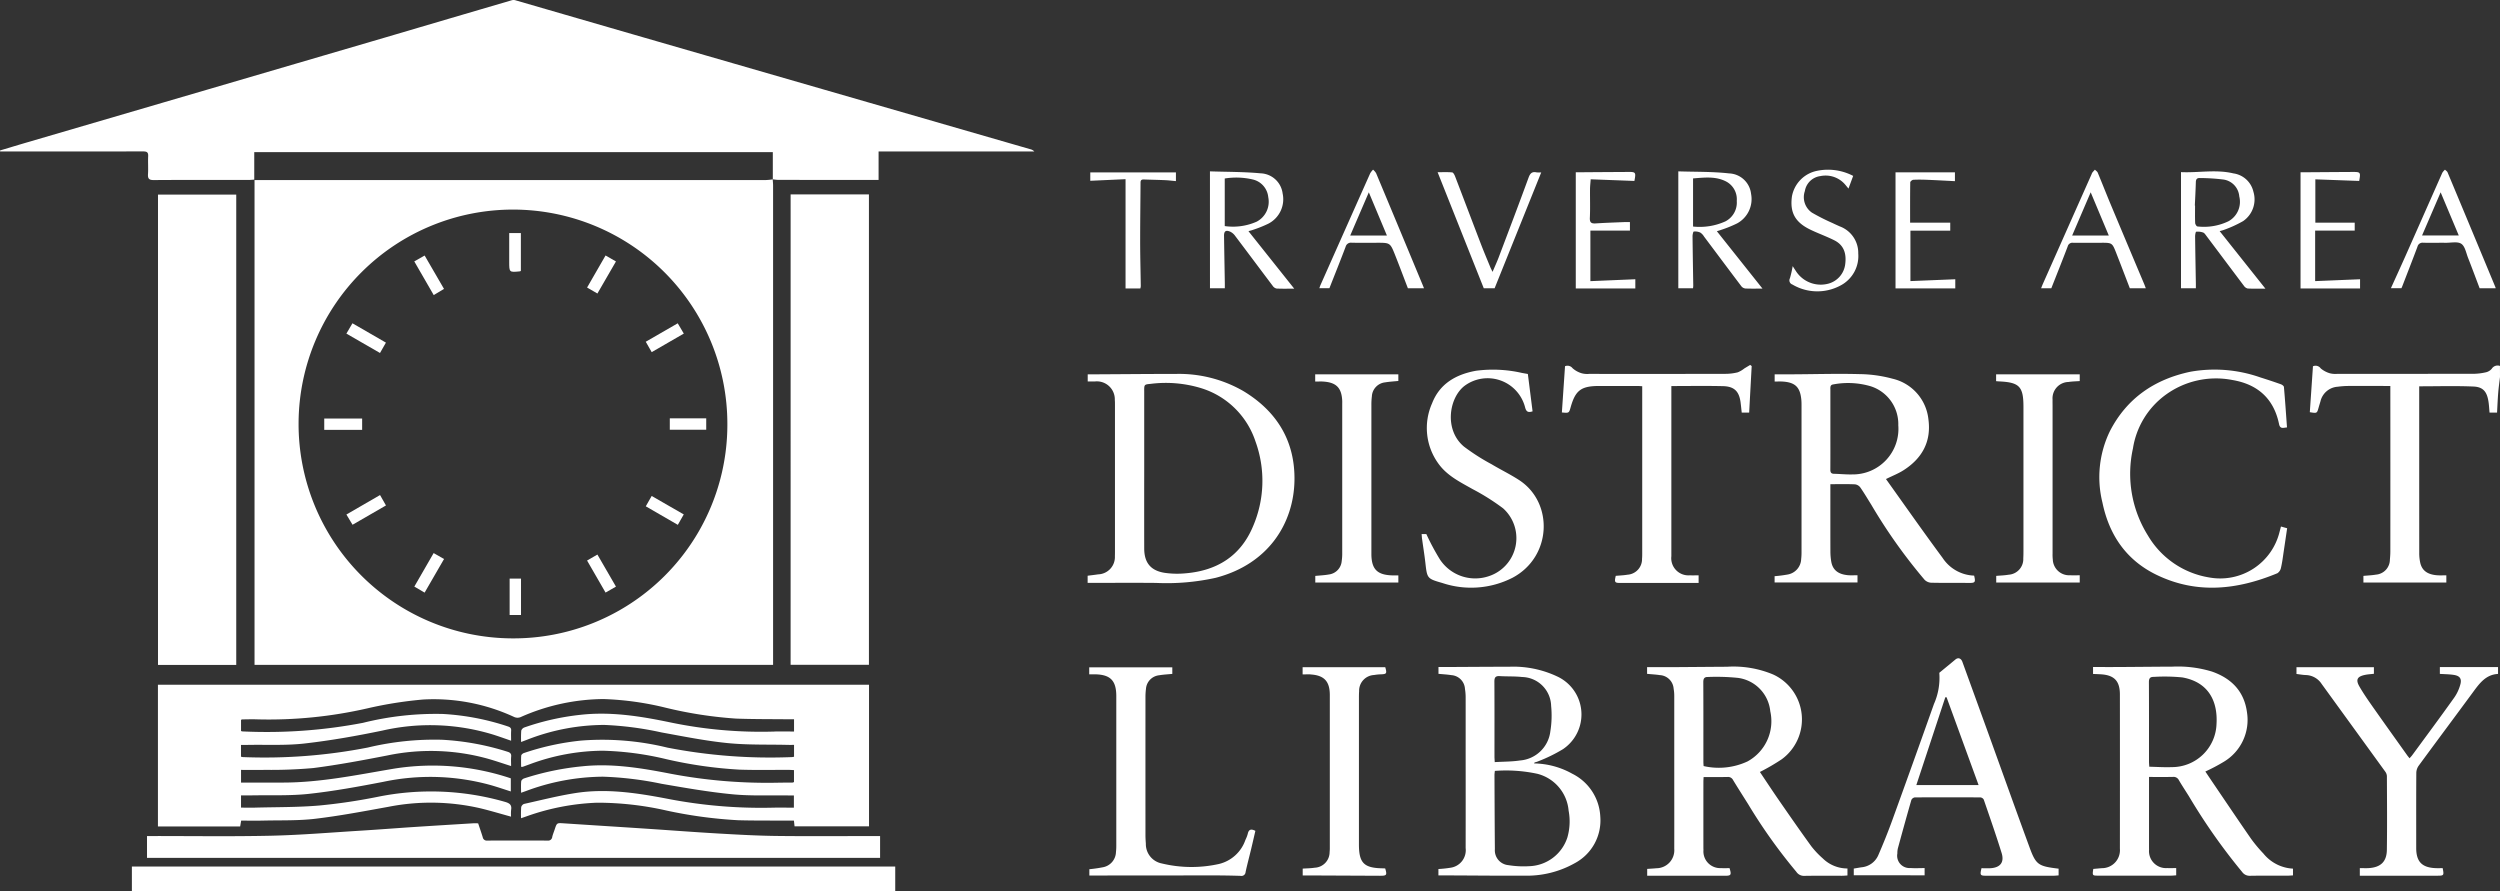 <svg id="Group_5871" data-name="Group 5871" xmlns="http://www.w3.org/2000/svg" xmlns:xlink="http://www.w3.org/1999/xlink" width="397" height="141.498" viewBox="0 0 397 141.498">
  <rect x="0" y="0" width="397" height="141.498" fill="#333333" stroke="none"/>
  <defs>
    <clipPath id="clip-path">
      <rect id="Rectangle_2953" data-name="Rectangle 2953" width="397" height="141.498" fill="#fff"/>
    </clipPath>
  </defs>
  <g id="Group_5870" data-name="Group 5870" clip-path="url(#clip-path)">
    <path id="Path_53226" data-name="Path 53226" d="M20.943,137.609h121.22v3.89H20.943ZM122.719,28.479a9.815,9.815,0,0,1-1.063.112q-40.072.008-80.147,0H40.42v76.988h82.346v-.966q0-37.569,0-75.138c0-.338-.039-.677-.06-1.015ZM81.164,101.373a34.046,34.046,0,1,1,34.342-34.051,33.952,33.952,0,0,1-34.342,34.051M122.7,28.465a6.782,6.782,0,0,0,.858.1q7.548.011,15.1.005h.861v-4.52h24.73a1.3,1.3,0,0,0-.649-.359q-25.673-7.419-51.346-14.839Q97.028,4.452,81.807.031a1.052,1.052,0,0,0-.561.015Q71.3,2.964,61.367,5.895q-28.5,8.356-57.012,16.7c-1.453.426-2.9.864-4.355,1.3.007.054.014.107.022.161H.86q10.938,0,21.877-.01c.586,0,.825.136.793.764-.049.945.032,1.9-.027,2.841-.045.726.168.948.923.943,5.031-.035,10.063-.018,15.1-.02.257,0,.514-.029.85-.05v-4.36h82.348v4.317l-.015-.014M123,116.17a70.373,70.373,0,0,1-16.578-1.457c-4.715-.983-9.453-1.747-14.3-1.194a39.712,39.712,0,0,0-8.851,2,.82.82,0,0,0-.495.5,16.557,16.557,0,0,0-.023,1.81l.922-.35a33.811,33.811,0,0,1,12.292-2.36,51.885,51.885,0,0,1,9.08,1.191c3.481.632,6.962,1.336,10.476,1.69,3.181.32,6.4.211,9.61.289.308.008.617,0,.961,0v1.881a2.478,2.478,0,0,1-.313.055,85.349,85.349,0,0,1-19.786-1.5A43.57,43.57,0,0,0,92.326,117.6a41.071,41.071,0,0,0-9.147,1.989c-.168.058-.4.256-.407.4-.048.589-.019,1.183-.019,1.78a1.233,1.233,0,0,0,.258,0c.412-.147.82-.3,1.23-.449a33.829,33.829,0,0,1,11.467-2.107,48.166,48.166,0,0,1,10.084,1.339,68.438,68.438,0,0,0,11.66,1.668c2.6.086,5.2.028,7.8.038.279,0,.558.024.833.036v1.895a.891.891,0,0,1-.237.086c-.729.009-1.459,0-2.188.016a82.176,82.176,0,0,1-17.1-1.409c-4.627-.9-9.27-1.686-14.026-1.2a43.271,43.271,0,0,0-9.312,1.932c-.188.062-.437.286-.453.454-.057.572-.022,1.153-.022,1.822.323-.113.546-.188.766-.269a35.507,35.507,0,0,1,12.245-2.283,53.864,53.864,0,0,1,9.308,1.131c3.727.639,7.46,1.3,11.22,1.662,2.965.288,5.972.141,8.96.186.28,0,.558,0,.824,0v1.942c-1.151,0-2.245-.027-3.336,0a78,78,0,0,1-16.878-1.441c-4.78-.909-9.6-1.643-14.468-.881-2.748.43-5.454,1.123-8.173,1.727a.744.744,0,0,0-.45.515,16.506,16.506,0,0,0-.021,1.758l1.039-.363a37.318,37.318,0,0,1,11.038-2.105,49.585,49.585,0,0,1,10.975,1.235,71.765,71.765,0,0,0,11.458,1.55c2.647.073,5.3.043,7.947.06.286,0,.573,0,.874,0,.042.366.073.645.1.912H138v-22.49H25.08v22.509H38.138c.055-.319.1-.6.159-.931,1.2,0,2.368.024,3.53-.005,2.744-.067,5.51.035,8.225-.288,3.9-.463,7.766-1.2,11.633-1.9a34.936,34.936,0,0,1,14.529.219c1.645.395,3.267.887,4.941,1.345a6.517,6.517,0,0,1,.011-1.076c.134-.791-.232-1.056-.959-1.269a42.515,42.515,0,0,0-20.246-.8,90.2,90.2,0,0,1-9.28,1.377c-3.358.287-6.744.242-10.118.334-.75.02-1.5,0-2.289,0v-1.942c.575,0,1.084.009,1.592,0,3.06-.061,6.144.085,9.175-.243,3.948-.429,7.872-1.147,11.775-1.9a35.98,35.98,0,0,1,17.215.538c1.033.3,2.052.649,3.085.978V123.6a38.986,38.986,0,0,0-18.567-1.535c-5.836.987-11.644,2.2-17.6,2.208-2.208,0-4.415,0-6.672,0V122.26c1.327,0,2.589.027,3.851-.005a75.138,75.138,0,0,0,7.639-.29c3.939-.507,7.854-1.241,11.755-2a33.806,33.806,0,0,1,16,.534c1.2.343,2.389.754,3.641,1.152,0-.542-.034-1.028.011-1.508.042-.455-.16-.634-.562-.761a41.679,41.679,0,0,0-10.422-1.909,45.34,45.34,0,0,0-11.775,1.235,85.338,85.338,0,0,1-19.857,1.517,1.469,1.469,0,0,1-.289-.067v-1.867c.39,0,.728.005,1.066,0,3.012-.055,6.05.115,9.029-.224,4.136-.472,8.256-1.2,12.336-2.047a34.087,34.087,0,0,1,17.755.679c.889.288,1.767.6,2.709.928,0-.592-.027-1.1.008-1.608.028-.4-.16-.54-.5-.655a39.422,39.422,0,0,0-10.331-1.985,47.758,47.758,0,0,0-12.7,1.407,81.1,81.1,0,0,1-19.211,1.359c-.042,0-.082-.042-.155-.082v-1.748a.777.777,0,0,1,.185-.073c.753-.007,1.508-.037,2.26-.01a70.237,70.237,0,0,0,17.632-1.747,63.932,63.932,0,0,1,8.824-1.4,30.341,30.341,0,0,1,14.447,2.761,1.288,1.288,0,0,0,1.151-.015A32.876,32.876,0,0,1,95.83,111.01a47.684,47.684,0,0,1,9.93,1.387,65.582,65.582,0,0,0,11.137,1.716c2.767.1,5.539.079,8.309.11.283,0,.566,0,.887,0v1.942c-1.066,0-2.082-.027-3.1,0m2.555-10.591h12.438v-74.7H125.551ZM37.515,30.905H25.09v74.684H37.515ZM138.869,132.766c-5.178,0-10.356.046-15.533-.017-3.082-.038-6.165-.209-9.244-.387-3.854-.222-7.7-.519-11.555-.773-4.337-.286-8.675-.557-13.012-.844-1.093-.072-1.091-.089-1.444.983-.129.391-.29.774-.385,1.174a.654.654,0,0,1-.757.583q-4.778-.027-9.554,0a.646.646,0,0,1-.726-.534c-.227-.74-.484-1.469-.73-2.209-.31,0-.576-.014-.841,0-3.151.195-6.3.386-9.453.593-2.835.187-5.667.411-8.5.585-4.7.289-9.4.687-14.107.792-6.268.141-12.542.045-18.814.051h-.869v3.468H139.758v-3.468h-.889" transform="translate(0 0)" fill="#fff"/>
    <path id="Path_53227" data-name="Path 53227" d="M284.037,120.6v-1.07c1.393,0,2.747.007,4.1,0,2.866-.018,5.734-.047,8.6-.063a16.3,16.3,0,0,1,7.328,1.233,7.849,7.849,0,0,1,1.358,13.456,33.169,33.169,0,0,1-3.472,2.02c.986,1.466,2.011,3.027,3.072,4.56,1.685,2.434,3.373,4.867,5.112,7.263a13.828,13.828,0,0,0,1.8,1.9,5.559,5.559,0,0,0,3.922,1.6v1.113c-.277.015-.581.046-.882.047-2.017,0-4.032-.024-6.047.017a1.445,1.445,0,0,1-1.2-.66,85.088,85.088,0,0,1-7.641-10.726c-.8-1.273-1.611-2.541-2.393-3.826a.88.88,0,0,0-.872-.494c-1.237.029-2.477.011-3.809.011-.013.282-.034.537-.034.792q-.005,5.1,0,10.2c0,.195,0,.389.012.583a2.655,2.655,0,0,0,2.792,2.885c.454.035.916.005,1.348.005.332,1.075.246,1.212-.714,1.212H284.053V151.57c.481-.034.984-.058,1.483-.106a2.856,2.856,0,0,0,2.816-3.086c.011-4.324,0-8.648,0-12.972q0-5.648,0-11.3a6.478,6.478,0,0,0-.1-1.156,2.321,2.321,0,0,0-2.2-2.156c-.643-.1-1.3-.129-2.016-.2m8.975,14.643a10.807,10.807,0,0,0,6.97-.733,7.271,7.271,0,0,0,3.619-7.968,5.938,5.938,0,0,0-5.126-5.3,33.749,33.749,0,0,0-4.767-.145c-.611-.015-.747.288-.744.858.023,4.2.012,8.4.015,12.6,0,.214.019.428.034.69m79.685.878c.323.481.668,1,1.02,1.52,2.072,3.051,4.128,6.114,6.23,9.145a22.357,22.357,0,0,0,1.96,2.345,6.462,6.462,0,0,0,4.7,2.4v1.073c-.306.015-.634.046-.961.046-1.968,0-3.936-.021-5.9.017a1.449,1.449,0,0,1-1.221-.617,94.275,94.275,0,0,1-8.449-12.022c-.528-.843-1.079-1.674-1.583-2.531a.93.93,0,0,0-.927-.535c-1.235.03-2.474.011-3.822.011v.814q0,5.1,0,10.2c0,.17,0,.341.008.51a2.7,2.7,0,0,0,2.9,2.943c.455.027.913,0,1.409,0v1.154c-.281.018-.562.05-.841.05q-5.76.005-11.519,0c-.957,0-.966-.012-.806-1.067l1.332-.12a2.855,2.855,0,0,0,2.892-3.088q.013-12.245,0-24.489c0-2.17-.912-3.092-3.077-3.213-.382-.022-.766-.035-1.187-.053v-1.1c1.4,0,2.752.007,4.1,0,2.844-.018,5.686-.05,8.529-.062a18.513,18.513,0,0,1,6.255.785c3.11,1.083,5.119,3.152,5.561,6.461a7.743,7.743,0,0,1-3.669,7.857,29.292,29.292,0,0,1-2.936,1.551m-8.909-.76c1.2.026,2.381.111,3.553.064a7.083,7.083,0,0,0,7.124-6.85c.214-3.628-1.281-6.658-5.426-7.395a28.446,28.446,0,0,0-4.56-.083c-.6-.009-.752.276-.75.855.024,4.2.012,8.4.014,12.6,0,.214.023.427.044.811M250.9,152.61v-1.023a18.034,18.034,0,0,0,1.893-.2,2.812,2.812,0,0,0,2.432-3.128q.011-7.541,0-15.082c0-2.962.006-5.925,0-8.888a8.218,8.218,0,0,0-.108-1.3,2.319,2.319,0,0,0-2.162-2.19c-.665-.106-1.342-.139-2.045-.208v-1.081c.494,0,.969,0,1.443,0,3.254-.016,6.51-.044,9.765-.044A16.34,16.34,0,0,1,269.745,121a6.647,6.647,0,0,1,.943,11.55,25.108,25.108,0,0,1-3.956,1.938c-.174.082-.37.117-.552.183-.032.012-.046.073-.089.148a12.794,12.794,0,0,1,6.052,1.629,8.024,8.024,0,0,1,4.463,6.8,7.69,7.69,0,0,1-4.017,7.393,15.528,15.528,0,0,1-8.1,2c-3.838.022-7.676-.022-11.516-.037-.673,0-1.346,0-2.079,0m8.968-16.6c-.024.265-.06.477-.058.689.017,3.91.028,7.82.064,11.73a2.36,2.36,0,0,0,2.124,2.548,15.147,15.147,0,0,0,3.326.167,6.588,6.588,0,0,0,6.064-4.571,9.188,9.188,0,0,0,.193-4.251,6.615,6.615,0,0,0-4.946-5.846,23.615,23.615,0,0,0-6.766-.465m-.018-1.394c1.4-.084,2.72-.065,4.007-.261a5.265,5.265,0,0,0,4.823-4.625,15.573,15.573,0,0,0,.125-4.042,4.711,4.711,0,0,0-4.608-4.586c-1.178-.132-2.375-.07-3.561-.144-.7-.043-.847.257-.842.9.024,3.959.012,7.92.013,11.879,0,.239.023.477.042.882m68.264,16.827v1.143H316.859v-1.068c.4-.066.8-.139,1.2-.2a3.227,3.227,0,0,0,2.678-1.888c.8-1.84,1.553-3.705,2.237-5.591q3.345-9.221,6.622-18.465a10.247,10.247,0,0,0,.845-4.944c.906-.747,1.739-1.429,2.567-2.118.422-.35.888-.2,1.1.38q1.973,5.431,3.939,10.863c2.24,6.2,4.452,12.4,6.723,18.588,1.026,2.791,1.395,3.005,4.617,3.39V152.6c-.27.018-.549.052-.827.053q-5.318.005-10.638,0c-.991,0-1.048-.078-.781-1.192.461,0,.943.025,1.422,0,1.559-.095,2.235-.936,1.772-2.424-.883-2.843-1.866-5.656-2.835-8.472a.689.689,0,0,0-.527-.35q-5.213-.031-10.425,0a.734.734,0,0,0-.546.412c-.736,2.557-1.443,5.123-2.143,7.691a3.26,3.26,0,0,0-.078.795,1.958,1.958,0,0,0,2.092,2.316c.721.055,1.449.009,2.242.009m-1.323-13.187h9.887c-1.716-4.705-3.4-9.324-5.084-13.944l-.2.008c-1.526,4.622-3.051,9.245-4.6,13.936m83.134-18.732V120.6c.78.053,1.512.05,2.227.164.884.141,1.256.55,1.054,1.408a6.686,6.686,0,0,1-1.05,2.27c-2.169,3.045-4.4,6.046-6.613,9.06-.122.166-.267.314-.429.5-.152-.192-.263-.319-.361-.455-1.8-2.531-3.612-5.057-5.4-7.6-.766-1.091-1.536-2.187-2.2-3.341-.625-1.085-.346-1.59.877-1.843.466-.1.946-.121,1.423-.179v-1.043H387.161v1.074c.527.062,1.005.155,1.485.169a3.089,3.089,0,0,1,2.505,1.405q5.048,6.955,10.091,13.914a1.335,1.335,0,0,1,.277.719c.018,3.912.05,7.823-.005,11.734-.028,1.874-.99,2.766-2.868,2.886-.475.031-.954,0-1.427,0v1.207h12.34c1.008,0,1.047-.05.817-1.2-.362,0-.744.014-1.126,0-2.17-.094-3.074-1.032-3.076-3.194,0-3.984-.012-7.968.015-11.953a2.048,2.048,0,0,1,.376-1.116c2.857-3.9,5.748-7.767,8.611-11.658,1.033-1.4,2.035-2.814,3.992-2.92v-1.095ZM196.436,120.67c2.368.059,3.286.993,3.311,3.365,0,.1,0,.195,0,.292q0,11.807,0,23.614a8,8,0,0,1-.051.943,2.527,2.527,0,0,1-2.127,2.433,20.8,20.8,0,0,1-2.1.3v1h2.216q8.715-.008,17.431-.015,2.186,0,4.374.071a.653.653,0,0,0,.789-.607c.266-1.231.594-2.449.888-3.674.23-.958.448-1.92.667-2.864-.683-.358-1.065-.238-1.213.486a5.2,5.2,0,0,1-.368.948,5.9,5.9,0,0,1-4.182,3.821,20.059,20.059,0,0,1-9.087-.078,3.13,3.13,0,0,1-2.543-3.15c-.032-.435-.061-.872-.062-1.307q-.005-10.969,0-21.938a9.919,9.919,0,0,1,.079-1.307,2.343,2.343,0,0,1,2.1-2.184c.687-.115,1.388-.148,2.085-.218v-1.043H195.448v1.117c.367,0,.678-.006.988,0m34.2.017c2.112.141,3,1.087,3.018,3.2v.219q0,11.988,0,23.977a6.177,6.177,0,0,1-.031.8,2.477,2.477,0,0,1-2.382,2.492c-.615.1-1.248.1-1.892.142v1.091c.8,0,1.55,0,2.3,0q4.994.023,9.988.046c1.053,0,1.124-.1.814-1.163-.152-.007-.319-.018-.486-.021-2.9-.058-3.687-.865-3.687-3.785V124.513c0-.389,0-.779.03-1.166a2.5,2.5,0,0,1,2.376-2.568,7.441,7.441,0,0,1,1.01-.107c.989-.03,1.054-.116.766-1.133H229.335v1.144c.481,0,.892-.024,1.3,0" transform="translate(-22.48 -13.587)" fill="#fff"/>
    <path id="Path_53228" data-name="Path 53228" d="M419.447,67.4c-.1.836-.217,1.67-.285,2.508-.083,1.035-.123,2.072-.183,3.143h-1.192c-.056-.592-.081-1.19-.174-1.778-.241-1.533-.85-2.3-2.389-2.361-2.833-.122-5.674-.035-8.608-.035v.8q0,12.865.006,25.727a7.01,7.01,0,0,0,.149,1.444c.273,1.282,1.151,1.93,2.736,2.039.455.032.914.005,1.418.005v1.141H397.757V98.982c.661-.064,1.336-.086,1.995-.2a2.4,2.4,0,0,0,2.211-2.4c.041-.435.071-.873.071-1.308q.007-12.681,0-25.363v-.888h-.848c-1.994,0-3.987-.009-5.981,0a13.942,13.942,0,0,0-1.521.12,3.015,3.015,0,0,0-2.75,2.334c-.094.326-.2.65-.289.975-.26.925-.258.926-1.4.736q.251-3.636.5-7.29a1,1,0,0,1,1.226.327,3.952,3.952,0,0,0,1.489.791,3.577,3.577,0,0,0,1.157.083q10.794,0,21.587-.007a9.093,9.093,0,0,0,1.943-.227,1.74,1.74,0,0,0,.982-.564,1.1,1.1,0,0,1,1.312-.46ZM324.674,82.24c3-1.895,4.5-4.584,4-8.172a7.414,7.414,0,0,0-5.7-6.4,20.887,20.887,0,0,0-5.232-.728c-3.448-.094-6.9.012-10.352.03-1.036.007-2.073,0-3.128,0v1.149c.444,0,.831-.019,1.215,0,2.036.115,2.833.879,3.021,2.889.027.289.032.581.032.873q0,11.7,0,23.4a9.281,9.281,0,0,1-.055,1.017,2.584,2.584,0,0,1-2.183,2.472,20.429,20.429,0,0,1-2.038.259v1h13.163V98.88c-.53,0-1.016.035-1.495-.006-1.592-.137-2.459-.847-2.678-2.194a9.739,9.739,0,0,1-.129-1.521c-.011-3.3-.005-6.607-.005-9.912v-.827c1.373,0,2.635-.031,3.894.022a1.244,1.244,0,0,1,.846.477c.612.873,1.151,1.8,1.719,2.7a85.033,85.033,0,0,0,8.5,11.98,1.591,1.591,0,0,0,1.038.468c1.99.047,3.982.011,5.975.034,1.017.011,1.117-.088.856-1.164a6.226,6.226,0,0,1-5.007-2.812c-3.043-4.111-5.974-8.3-8.992-12.521,1.054-.521,1.943-.866,2.735-1.366M313.107,69.314c0-.361-.007-.671.471-.74a12.692,12.692,0,0,1,5.979.31,6.3,6.3,0,0,1,4.339,6.18,7.235,7.235,0,0,1-7.31,7.806c-.966.027-1.934-.082-2.9-.1-.5-.011-.584-.272-.581-.7.014-2.137.006-4.274.006-6.412,0-2.112,0-4.226,0-6.339M196.185,100.091c3.28,0,6.56-.023,9.839.007a35.972,35.972,0,0,0,9.476-.811c8.469-2.2,12.383-8.755,12.508-15.414.119-6.274-2.78-11.03-8.137-14.253a20.457,20.457,0,0,0-10.737-2.708c-4.107-.007-8.214.039-12.32.059-.548,0-1.1,0-1.638,0v1.137c.406,0,.767-.006,1.127,0a2.856,2.856,0,0,1,3.176,2.948c.028.289.024.581.024.873q0,11.586,0,23.172c0,.243,0,.487-.012.728a2.752,2.752,0,0,1-2.662,2.91c-.547.084-1.1.144-1.666.219v1.129h1.022m7.96-30.454c0-1.023,0-1.052,1.008-1.143a19.231,19.231,0,0,1,8.135.712,13.169,13.169,0,0,1,8.535,8.447,18.3,18.3,0,0,1-.411,13.5c-1.99,4.726-5.759,7.023-10.761,7.43a13.868,13.868,0,0,1-3.268-.084c-2.218-.35-3.231-1.624-3.235-3.866q-.012-6.3,0-12.609V69.637M290.816,98.89a2.731,2.731,0,0,1-2.958-3.035c0-.1,0-.195,0-.292V68.835c2.823,0,5.521-.049,8.217.017,1.794.044,2.562.847,2.783,2.626.065.522.116,1.046.174,1.572h1.182c.134-2.485.266-4.936.4-7.388l-.238-.182c-.309.187-.618.372-.926.56a4.2,4.2,0,0,1-1.047.616,8.148,8.148,0,0,1-1.942.241q-10.829.024-21.66.008a3.446,3.446,0,0,1-1.156-.09A3.822,3.822,0,0,1,272.166,66a1.01,1.01,0,0,0-1.194-.312c-.166,2.443-.333,4.895-.5,7.342,1.132.106,1.133.106,1.4-.848.75-2.651,1.643-3.332,4.407-3.358h.073q3.064,0,6.126,0c.234,0,.467.025.753.04v.708q0,12.9,0,25.8c0,.292,0,.584-.028.875a2.472,2.472,0,0,1-2.312,2.547c-.615.106-1.246.124-1.863.181-.242,1.048-.166,1.132.8,1.13,3.474-.01,6.949,0,10.424,0h1.935V98.893c-.509,0-.944.019-1.377,0m93.645-6.96a9.7,9.7,0,0,1-11.172,7.3,13.862,13.862,0,0,1-9.731-6.637,18.487,18.487,0,0,1-2.394-13.843,13.018,13.018,0,0,1,5.094-8.452,13.574,13.574,0,0,1,10.7-2.424c4,.674,6.569,2.946,7.406,6.986.175.849.676.589,1.265.542-.158-2.177-.3-4.3-.488-6.422-.014-.16-.291-.361-.486-.431q-1.61-.571-3.242-1.081a21.886,21.886,0,0,0-11.124-.908c-5.676,1.2-10.084,4.19-12.777,9.425a16.716,16.716,0,0,0-1.191,11.35c1.063,5.144,3.782,9.137,8.565,11.464,6.413,3.12,12.852,2.4,19.22-.244a1.364,1.364,0,0,0,.571-.886c.2-.849.3-1.718.431-2.581.184-1.215.359-2.431.543-3.674l-.982-.275c-.086.33-.146.562-.207.794M248.273,93.118c.171,1.25.374,2.495.518,3.748.288,2.515.266,2.55,2.687,3.241a14.437,14.437,0,0,0,11.172-.836c6.246-3.327,6.521-11.888,1.084-15.47-1.414-.93-2.956-1.666-4.41-2.54a33.737,33.737,0,0,1-4.4-2.811c-3.209-2.687-2.368-7.84.166-9.7a6.146,6.146,0,0,1,9.53,3.423c.186.746.481.91,1.2.679-.25-1.978-.5-3.959-.75-5.933l-.932-.165a20.573,20.573,0,0,0-7.308-.345c-3.174.573-5.762,2.052-6.971,5.175A9.622,9.622,0,0,0,250.9,81.2c1.368,1.883,3.422,2.887,5.392,4a35.526,35.526,0,0,1,4.847,3.055,6.358,6.358,0,0,1-2.352,10.8,6.713,6.713,0,0,1-7.691-2.7,38.021,38.021,0,0,1-2.149-4.018H248.2c.027.308.037.545.07.78M339.952,68.1c3.179.15,3.819.824,3.819,4.035q0,11.369,0,22.738c0,.438,0,.876-.027,1.312a2.487,2.487,0,0,1-2.328,2.61c-.657.113-1.33.129-1.969.187v1.05h13.261V98.885c-.523,0-1.007.031-1.487-.005a2.6,2.6,0,0,1-2.789-2.5,6.859,6.859,0,0,1-.037-.945q0-11.732,0-23.467c0-.316-.011-.633,0-.947a2.6,2.6,0,0,1,2.522-2.832c.591-.091,1.195-.1,1.791-.142V66.973H339.429v1.088c.195.014.358.032.523.039m-107.369.025c2.071.131,2.917,1,3.01,3.061.008.17,0,.342,0,.512q0,11.841,0,23.684a8.435,8.435,0,0,1-.081,1.233,2.336,2.336,0,0,1-2.049,2.144c-.707.127-1.432.155-2.148.227v1.051h13.191V98.9c-.376,0-.712.011-1.046,0-2.31-.086-3.194-.984-3.236-3.281,0-.122,0-.243,0-.365q0-11.732,0-23.466a10.216,10.216,0,0,1,.076-1.306,2.356,2.356,0,0,1,2.128-2.234c.687-.113,1.385-.15,2.076-.22V66.98H231.3v1.142c.472,0,.881-.023,1.288,0" transform="translate(-22.447 -7.531)" fill="#fff"/>
    <path id="Path_53229" data-name="Path 53229" d="M390.829,49.274h-2.361V30.835c2.768.127,5.552-.462,8.314.2a3.793,3.793,0,0,1,3.187,2.922,4.181,4.181,0,0,1-1.63,4.651,18.75,18.75,0,0,1-3.078,1.406,6.175,6.175,0,0,1-.656.187l7.266,9.136c-1,0-1.9.026-2.8-.019a.993.993,0,0,1-.6-.412c-2-2.651-3.992-5.316-5.989-7.973-.144-.192-.3-.437-.5-.506a2.528,2.528,0,0,0-1.1-.128c-.091.012-.176.5-.173.769.028,2.5.078,5,.12,7.5,0,.237,0,.475,0,.711m-.168-13.138.04,0c0,.923-.021,1.847.017,2.768.008.2.222.544.354.55a8.945,8.945,0,0,0,4.956-.835,3.522,3.522,0,0,0,1.694-3.932,2.941,2.941,0,0,0-2.5-2.679,31.464,31.464,0,0,0-3.755-.238c-.474-.027-.629.205-.643.656-.035,1.236-.1,2.473-.16,3.708m-7.782,13.139h-2.54c-.712-1.845-1.423-3.722-2.157-5.59-.644-1.639-.655-1.636-2.407-1.635-1.482,0-2.965.017-4.448,0a.77.77,0,0,0-.854.579c-.843,2.218-1.725,4.42-2.6,6.641h-1.623c.108-.265.2-.519.312-.766q3.851-8.674,7.706-17.345a1.185,1.185,0,0,1,.124-.262c.124-.158.264-.3.4-.455.153.158.372.288.451.477.709,1.7,1.376,3.415,2.088,5.113q2.639,6.3,5.3,12.6c.084.2.154.4.245.645M377,40.9l-2.873-6.861c-1.035,2.412-1.973,4.6-2.943,6.861Zm61.428,8.377h-2.537c-.6-1.577-1.2-3.205-1.836-4.822-.308-.785-.48-1.838-1.072-2.237s-1.636-.153-2.482-.163c-1.19-.012-2.381.021-3.57-.008a.819.819,0,0,0-.908.621c-.781,2.085-1.592,4.159-2.394,6.237-.051.132-.112.261-.157.366H421.8c.789-1.744,1.574-3.452,2.336-5.17q2.916-6.576,5.824-13.156a2.338,2.338,0,0,1,.428-.5c.14.142.341.258.411.428q3.813,9.114,7.6,18.24a1.009,1.009,0,0,1,.035.166m-11.677-8.388h5.819L429.7,34.041l-2.95,6.847m-19.3,8.422h9.453V47.846l-7.133.295V40.118h6.283V38.865h-6.251V31.979l6.963.257c.246-1.39.214-1.435-1.069-1.428-2.308.012-4.616.031-6.924.046-.453,0-.906,0-1.322,0Z" transform="translate(-42.125 -3.501)" fill="#fff"/>
    <path id="Path_53230" data-name="Path 53230" d="M289.017,30.712c2.7.092,5.4.026,8.057.325a3.654,3.654,0,0,1,3.5,3.266,4.385,4.385,0,0,1-2.233,4.679,19.028,19.028,0,0,1-2.547,1.029c-.175.068-.358.115-.655.208l7.247,9.113c-.977,0-1.846.023-2.712-.017a.957.957,0,0,1-.635-.343c-1.992-2.63-3.961-5.277-5.943-7.916a1.9,1.9,0,0,0-.592-.625,1.957,1.957,0,0,0-1.028-.16c-.1.012-.2.489-.2.75.027,2.62.075,5.241.114,7.861a2.906,2.906,0,0,1-.041.392h-2.332Zm2.341,8.763a9.9,9.9,0,0,0,5.141-.822,3.361,3.361,0,0,0,1.8-3.245,3.183,3.183,0,0,0-1.682-3.081c-1.654-.858-3.416-.639-5.259-.494Zm-76.717-8.763c2.7.091,5.387.065,8.052.313a3.657,3.657,0,0,1,3.488,3.193,4.359,4.359,0,0,1-2.261,4.8,19.019,19.019,0,0,1-2.482.994c-.175.068-.361.107-.681.2l7.268,9.129c-1,0-1.909.027-2.813-.019a1,1,0,0,1-.6-.42c-2-2.652-3.988-5.32-5.992-7.971a2.06,2.06,0,0,0-.76-.638c-.692-.3-.993-.086-.982.661.035,2.475.082,4.95.124,7.424.005.309,0,.619,0,.9h-2.358Zm2.35,8.691a9.3,9.3,0,0,0,5.081-.707,3.577,3.577,0,0,0,1.829-3.878A3.192,3.192,0,0,0,221.432,32a11.462,11.462,0,0,0-4.442-.153Zm31.633,9.873h-2.551c-.665-1.732-1.326-3.5-2.02-5.247-.788-1.983-.8-1.978-2.893-1.977-1.336,0-2.673.018-4.009-.006a.866.866,0,0,0-.965.643c-.833,2.2-1.707,4.376-2.574,6.58h-1.6c.065-.18.115-.353.188-.516q3.939-8.868,7.889-17.731a2.939,2.939,0,0,1,.456-.579,2.384,2.384,0,0,1,.479.553q3.716,8.885,7.407,17.781c.064.155.124.312.2.5M242.742,40.9c-.966-2.309-1.88-4.488-2.872-6.859-1.029,2.389-1.972,4.579-2.954,6.859Zm16.4,4.976c-.479-1.166-.973-2.327-1.425-3.5-1.389-3.62-2.758-7.248-4.148-10.868-.094-.242-.288-.613-.462-.63-.755-.07-1.519-.029-2.311-.029l7.326,18.423h1.727l7.4-18.393a3.9,3.9,0,0,1-.752-.008c-.739-.154-1.021.184-1.269.863-1.539,4.21-3.132,8.4-4.718,12.592-.278.735-.609,1.45-.99,2.35-.183-.381-.293-.585-.381-.8m66.738,2.26V40.131H332.2V38.863h-6.373c0-2.131-.011-4.265.021-6.4,0-.147.312-.405.489-.414.75-.04,1.505-.024,2.257.006,1.448.058,2.894.141,4.351.214v-1.4h-9.435V49.3H333V47.848l-7.116.289m-44.891-17.33q-3.5.019-7,.046c-.446,0-.893,0-1.259,0V49.313h9.457V47.846l-7.136.3V40.119h6.279V38.766c-.3,0-.562-.01-.823,0-1.528.065-3.057.112-4.582.212-.695.046-1-.1-.958-.9.071-1.5.012-3.011.026-4.516,0-.5.065-.995.106-1.589l6.941.262c.264-1.381.224-1.439-1.054-1.433m35.791.63a8.616,8.616,0,0,0-5.689-.812,5.059,5.059,0,0,0-4.035,4.093c-.331,2.514.485,4.031,2.795,5.191.281.142.57.269.858.4,1.021.448,2.064.85,3.06,1.346,1.577.786,1.964,2.158,1.752,3.8A3.651,3.651,0,0,1,312.9,48.53a4.688,4.688,0,0,1-5.213-1.986c-.153-.231-.3-.464-.508-.78a17.215,17.215,0,0,1-.439,1.927.694.694,0,0,0,.391.99,7.769,7.769,0,0,0,7.666.146,5.277,5.277,0,0,0,2.795-5.08,4.488,4.488,0,0,0-2.927-4.292c-.4-.182-.8-.355-1.189-.547a32.972,32.972,0,0,1-3.235-1.637,2.977,2.977,0,0,1-1.129-3.428,2.868,2.868,0,0,1,2.455-2.376,4.09,4.09,0,0,1,3.7,1.081c.256.246.465.54.773.9l.745-2.014m-113.127,17.5c-.034-2.4-.1-4.8-.1-7.206,0-3.082.044-6.164.061-9.246,0-.4.2-.494.549-.481,1.115.042,2.232.06,3.347.11.569.025,1.135.1,1.723.15V30.875h-13.6V32.21l5.6-.257V49.307h2.349a1.9,1.9,0,0,0,.07-.366" transform="translate(-22.501 -3.501)" fill="#fff"/>
    <path id="Path_53231" data-name="Path 53231" d="M74.121,98.919l-1.634-.961c1.027-1.781,2.026-3.513,3.068-5.32l1.65.943-3.084,5.337M77.2,50.688l-3.074-5.3-1.646.934,3.088,5.348,1.633-.982M61.7,86.515l.975,1.627,5.308-3.066-.939-1.653L61.7,86.515M61.7,57.787l5.336,3.078.941-1.647-5.317-3.071c-.344.589-.634,1.082-.96,1.64m2.5,13.484H58.182v1.8H64.2Zm23.355-24.9c0,1.7,0,1.7,1.712,1.528.042,0,.08-.044.139-.08v-6H87.555v4.555m27.727,11.409c-.342-.577-.634-1.073-.965-1.633l-5.078,2.93.943,1.65,5.1-2.947M104.506,46.328l-1.652-.949-2.933,5.091,1.639.951,2.946-5.094m-2.945,46.547-1.642.949,2.936,5.089,1.651-.948c-1-1.728-1.953-3.375-2.946-5.09M115.274,86.5l-5.095-2.931c-.33.58-.612,1.077-.936,1.644l5.088,2.943c.327-.576.624-1.095.943-1.656m-2.217-13.451h5.784V71.241h-5.784ZM87.622,102.471h1.806V96.689H87.622Z" transform="translate(-6.692 -4.81)" fill="#fff"/>
  </g>
</svg>
